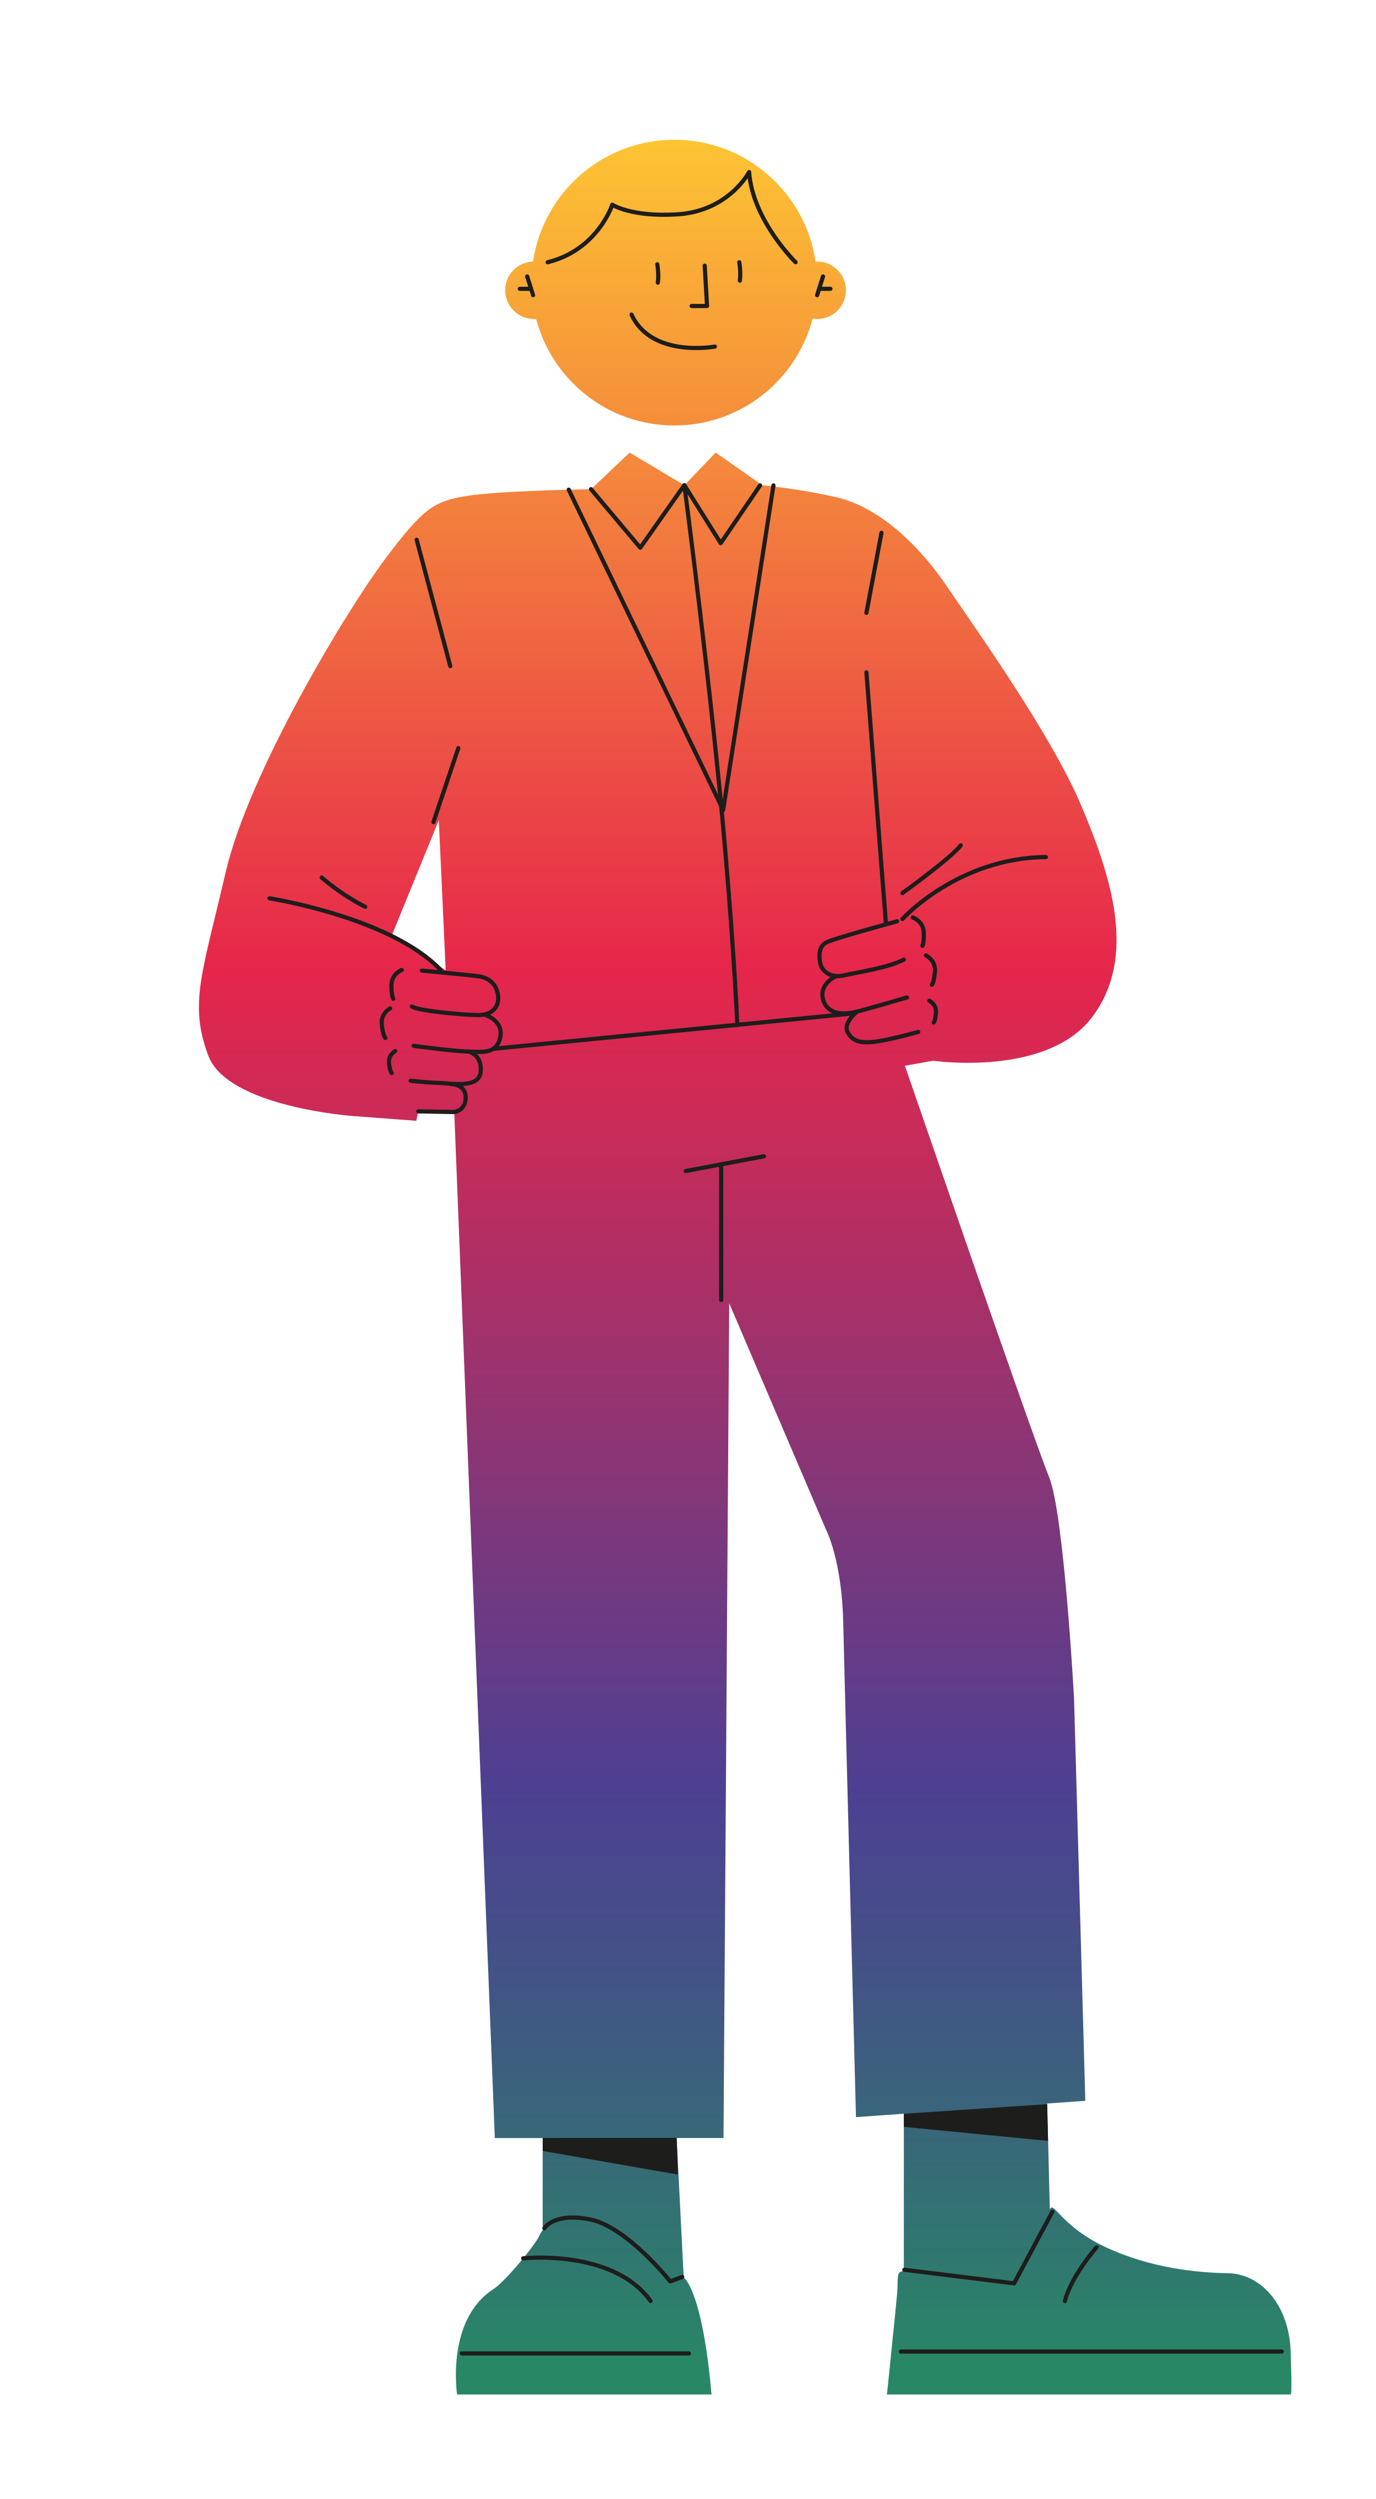 <?xml version="1.0" encoding="UTF-8"?>
<svg xmlns="http://www.w3.org/2000/svg" xmlns:xlink="http://www.w3.org/1999/xlink" viewBox="0 0 549.66 998.29">
  <defs>
    <style>
      .cls-1 {
        fill: #1d1d1b;
      }

      .cls-1, .cls-2 {
        mix-blend-mode: multiply;
      }

      .cls-1, .cls-3, .cls-4 {
        stroke-width: 0px;
      }

      .cls-2 {
        fill: none;
        stroke: #1d1d1b;
        stroke-linecap: round;
        stroke-linejoin: round;
        stroke-width: 1.66px;
      }

      .cls-3 {
        fill: url(#Dégradé_sans_nom_25-2);
      }

      .cls-5 {
        isolation: isolate;
      }

      .cls-4 {
        fill: url(#Dégradé_sans_nom_25);
      }
    </style>
    <linearGradient id="Dégradé_sans_nom_25" data-name="Dégradé sans nom 25" x1="2080.24" y1="58.77" x2="2080.24" y2="944.95" gradientTransform="translate(-1782.57)" gradientUnits="userSpaceOnUse">
      <stop offset="0" stop-color="#fdc533"></stop>
      <stop offset=".37" stop-color="#e6264b"></stop>
      <stop offset=".7" stop-color="#5c3d8a"></stop>
      <stop offset=".74" stop-color="#4d4092"></stop>
      <stop offset=".81" stop-color="#454f88"></stop>
      <stop offset=".95" stop-color="#30776f"></stop>
      <stop offset="1" stop-color="#288765"></stop>
    </linearGradient>
    <linearGradient id="Dégradé_sans_nom_25-2" data-name="Dégradé sans nom 25" x1="2052.42" y1="54.23" x2="2052.42" y2="940.42" xlink:href="#Dégradé_sans_nom_25"></linearGradient>
  </defs>
  <g class="cls-5">
    <g id="Calque_1" data-name="Calque 1">
      <g>
        <path class="cls-4" d="M515.58,939.26c-.68-19.02-12.23-31.03-24.91-31.25-12.68-.23-31.03-2.04-48.92-10.38-17.89-8.34-20.84-18.61-22.33-15.21-.02.04-.04.1-.06.14l-1.04-42.35,15.22-1.08-4.5-160.67s-4-74.08-10.01-88.59c-6.01-14.52-57.56-164.17-57.56-164.17l11.26-2.01s45.55,6.66,63.66-17.58c18.11-24.24,7.19-56.74-4.53-84.44-11.72-27.7-40.49-68.19-53.54-87.37-13.05-19.18-29.03-32.23-44.22-35.69-15.18-3.46-29.57-4.79-29.57-4.79l-18.65-13.05-12.52,13.05-21.84-13.05-15.45,14.65s-36.23.53-49.55,2.66c-13.32,2.13-17.58,5.06-32.76,25.31-15.18,20.24-54.34,84.97-63.66,125.2-9.32,40.22-14.65,52.21-6.93,72.99,7.72,20.78,58.34,24.24,58.34,24.24l24.77,1.86.8-3.73,14.38.27,16.2,409.79h19.12s0,35.9,0,35.9l.65.16c-1,.98-1.59,2.04-2,3.01-1.34,3.17-13.3,18.02-18.4,21.33-19.03,12.34-14.43,42.03-14.43,42.03h101.63c-3.72-42.15-11.11-46.71-11.11-46.71l-2.83-55.73h18.72l2.28-333.45,38.83,90.79s6.14,11.93,6.71,36.48c.57,24.55,5.1,197.83,5.1,197.83l19.12-1.36v62.95c-3.23-.34-2.21,3.28-2.66,8.61-.45,5.33-4.08,40.59-4.08,40.59h161.25s.68,1.86,0-17.16ZM156.33,374.06l18.96-46.44,2.75,59.91-21.71-13.47Z"></path>
        <polyline class="cls-2" points="236.07 195.39 255.76 218.78 273.37 193.79 287.9 216.97 303.62 193.88"></polyline>
        <polyline class="cls-2" points="308.97 193.88 288.87 323.54 227.18 195.58"></polyline>
        <path class="cls-2" d="M273.37,193.79s10.94,83.56,16.15,143.73c4.07,47.03,4.99,71.95,4.99,71.95"></path>
        <line class="cls-2" x1="166.44" y1="215.6" x2="179.87" y2="266.08"></line>
        <line class="cls-2" x1="352.12" y1="212.83" x2="346.1" y2="244.78"></line>
        <line class="cls-2" x1="173.15" y1="328.37" x2="183.08" y2="298.82"></line>
        <line class="cls-2" x1="346.1" y1="268.53" x2="353.89" y2="368.89"></line>
        <path class="cls-2" d="M360.49,367.08s22.12-24.45,57.33-24.74"></path>
        <path class="cls-2" d="M360.49,356.72s19.37-13.93,23.3-19.08"></path>
        <path class="cls-2" d="M358.36,367.99s-24.3,6.6-28,8.32c-3.7,1.72-3.17,6.07-2.64,8.72.53,2.64,3.96,5.81,9.11,4.62,5.15-1.19,17.88-3.04,24.22-6.34"></path>
        <path class="cls-2" d="M334.05,389.9s-7.01,2.98-5.25,9.34c1.75,6.37,8.76,5.89,12.42,5.1,3.66-.8,21.06-5.92,21.06-5.92"></path>
        <path class="cls-2" d="M342.37,404.07s-5.69,4.48-3.79,8.15c1.9,3.66,5.08,4.69,11.41,3.81,6.32-.88,16.83-3.84,16.83-3.84"></path>
        <path class="cls-2" d="M107.66,358.82s48.3,7.55,68.38,28.62"></path>
        <path class="cls-2" d="M128.48,350.5s7.81,6.91,17.41,11.71"></path>
        <path class="cls-2" d="M168.51,387.69s15.43,1.42,22.29,2.21c6.86.79,8.39,6.13,8.2,9.37-.19,3.24-2.64,6.19-7.97,6.19s-24.07-1.66-26.51-3.43"></path>
        <path class="cls-2" d="M194.02,405.47s7.34,2.3,5.76,9.07c-1.58,6.77-7.49,5.62-13.1,5.47-5.62-.14-21.43-2.26-21.43-2.26"></path>
        <path class="cls-2" d="M187.6,420.17s5.11,1.44,4.39,8.07c-.72,6.63-11.55,4.48-16.93,4.3s-11.01-.87-11.01-.87"></path>
        <line class="cls-2" x1="197.04" y1="418.92" x2="339.8" y2="404.89"></line>
        <line class="cls-2" x1="288.09" y1="519.24" x2="288.09" y2="465.02"></line>
        <line class="cls-2" x1="273.92" y1="467.75" x2="305.15" y2="461.86"></line>
        <path class="cls-2" d="M167.08,443.92l14.38.27s4.57-.54,4.57-5.87c0-5.3-5.84-5.3-5.84-5.3"></path>
        <path class="cls-2" d="M160.5,387.44s-4.14,1.53-4.14,6.13.77,5.36.77,5.36"></path>
        <path class="cls-2" d="M155.84,402.79s-3.91,2.04-3.34,6.6c.58,4.56,1.43,5.23,1.43,5.23"></path>
        <path class="cls-2" d="M157.87,419.84s-2.9,1.51-2.47,4.9c.43,3.38,1.06,3.88,1.06,3.88"></path>
        <path class="cls-2" d="M364.62,366.48s4.2,1.37,4.38,5.96c.18,4.59-.55,5.39-.55,5.39"></path>
        <path class="cls-2" d="M369.88,381.63s3.99,1.88,3.59,6.46c-.4,4.58-1.23,5.28-1.23,5.28"></path>
        <path class="cls-2" d="M371.22,399.72s2.96,1.4,2.67,4.79c-.29,3.4-.91,3.91-.91,3.91"></path>
        <polygon class="cls-1" points="216.79 859.15 270.8 868.6 270.3 853.93 216.79 853.98 216.79 859.15"></polygon>
        <line class="cls-2" x1="184.47" y1="940.04" x2="275.17" y2="940.04"></line>
        <path class="cls-2" d="M208.98,902.05s35.93-3.88,50.9,17.05"></path>
        <line class="cls-2" x1="359.88" y1="939.28" x2="512.04" y2="939.28"></line>
        <path class="cls-2" d="M425.39,919.11s1.65-8.51,12.64-21.48"></path>
        <polygon class="cls-1" points="418.67 855.14 361.06 849.54 361.06 844.31 418.28 840.48 418.67 855.14"></polygon>
        <path class="cls-2" d="M217.44,890.05s3.78-6.44,18.36-3.52c14.58,2.92,31.93,24.74,31.93,24.74l4.8-1.79"></path>
        <polyline class="cls-2" points="361.24 906.62 405.1 912.04 420.38 883.45"></polyline>
        <path class="cls-3" d="M213.27,127.44c.3,0,.6-.02.9-.05,6.41,24.49,28.69,42.56,55.2,42.56,26.54,0,48.85-18.13,55.23-42.68.6.1,1.21.16,1.83.16,6.34,0,11.48-5.14,11.48-11.48s-5.14-11.48-11.48-11.48c-.21,0-.41.02-.62.03-4.06-27.53-27.78-48.67-56.44-48.67s-52.37,21.13-56.44,48.65c-6.18.18-11.14,5.24-11.14,11.46s5.14,11.48,11.48,11.48Z"></path>
        <path class="cls-2" d="M317.8,104.74s-17.22-16.8-18.55-36.02c0,0-8.06,15.61-28.69,16.9-18.42,1.16-25.97-3.85-25.97-3.85,0,0-5.84,18.08-25.83,22.98"></path>
        <path class="cls-2" d="M295.33,104.76s.7,4.14.2,7.34"></path>
        <path class="cls-2" d="M262.57,105.56s.7,4.14.2,7.34"></path>
        <polyline class="cls-2" points="281.5 106.12 282.44 122.22 276.28 122.22"></polyline>
        <path class="cls-2" d="M285.57,138.44s-25.33,4.68-33.3-12.79"></path>
        <line class="cls-2" x1="212.95" y1="117.91" x2="210.59" y2="110.42"></line>
        <line class="cls-2" x1="211.77" y1="115.36" x2="207.64" y2="115.36"></line>
        <line class="cls-2" x1="326.41" y1="117.91" x2="328.77" y2="110.42"></line>
        <line class="cls-2" x1="327.59" y1="115.36" x2="331.73" y2="115.36"></line>
      </g>
    </g>
  </g>
</svg>
